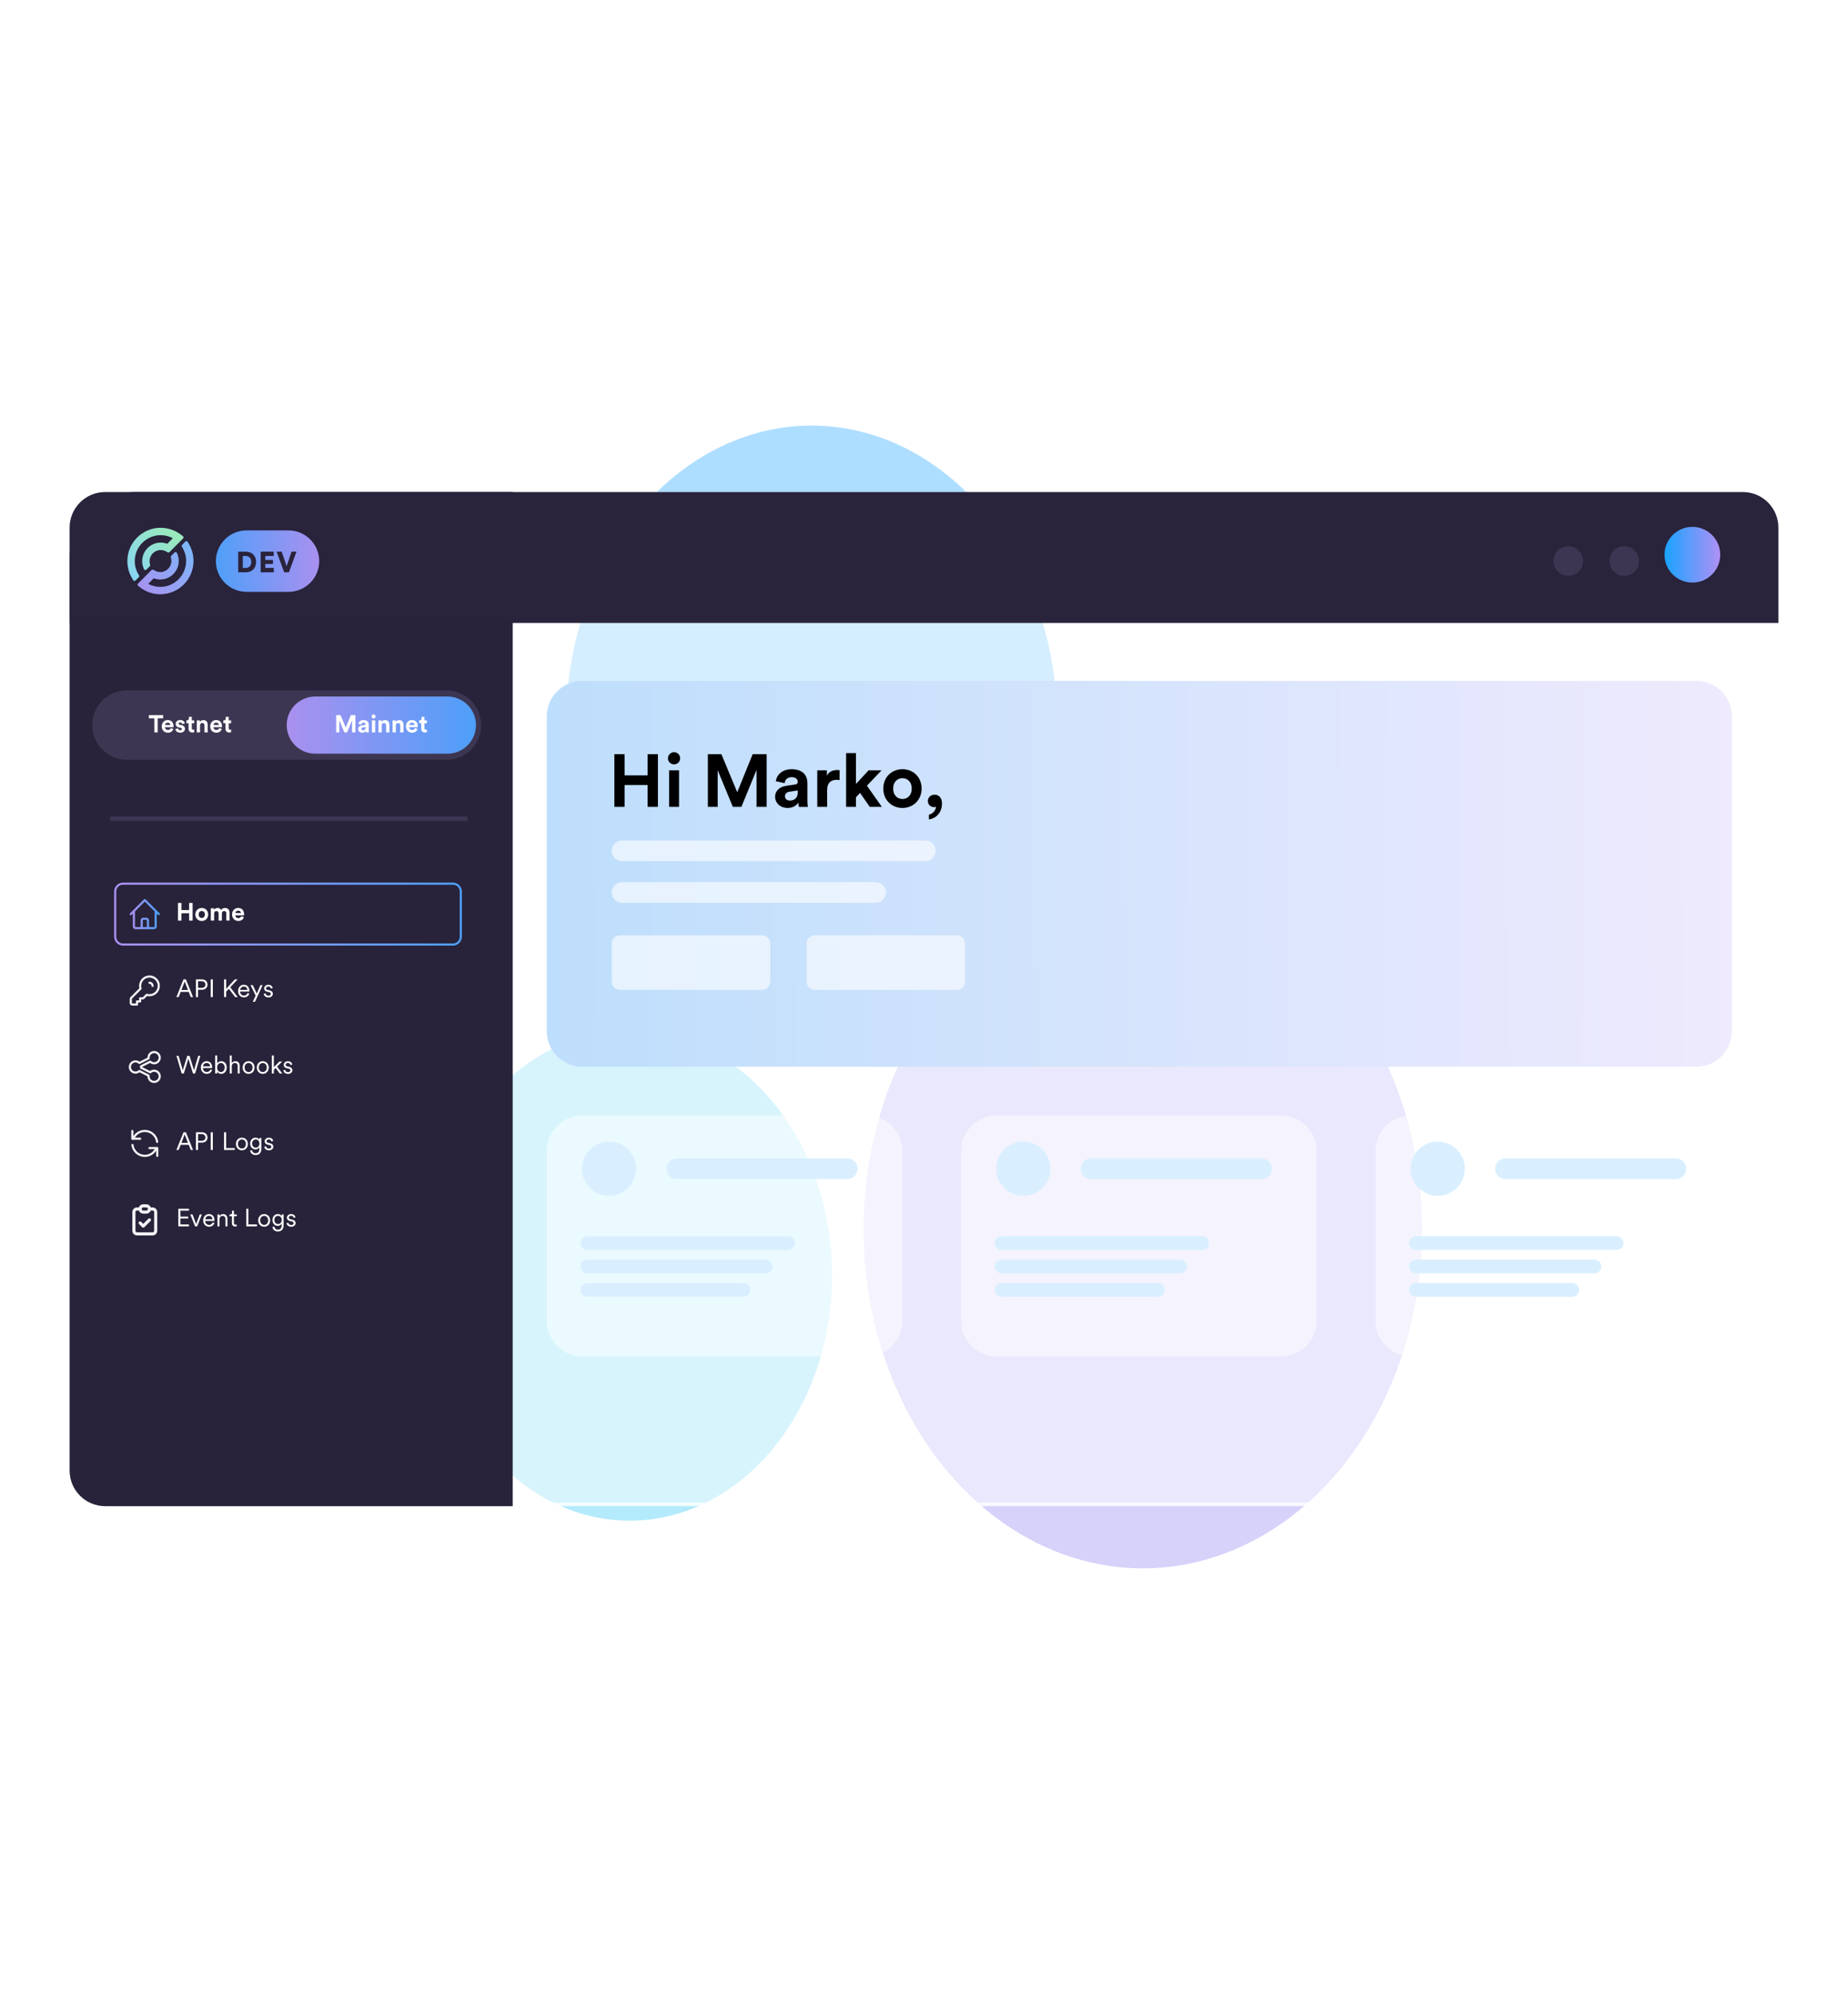 <svg width="584" height="630" viewBox="0 0 584 630" fill="none" xmlns="http://www.w3.org/2000/svg">
<g filter="url(#filter0_f_7743_184815)">
<ellipse cx="77.582" cy="93.937" rx="77.582" ry="93.937" transform="matrix(-1 0 0 1 334.057 134.462)" fill="#5FBFFF" fill-opacity="0.5"/>
</g>
<g filter="url(#filter1_f_7743_184815)">
<ellipse cx="63.985" cy="77.474" rx="63.985" ry="77.474" transform="matrix(-1 0 0 1 262.971 325.515)" fill="#68D7FA" fill-opacity="0.5"/>
</g>
<g filter="url(#filter2_f_7743_184815)">
<ellipse cx="88.246" cy="107.172" rx="88.246" ry="107.172" transform="matrix(-1 0 0 1 449.408 281.194)" fill="#AEA6F7" fill-opacity="0.5"/>
</g>
<g filter="url(#filter3_d_7743_184815)">
<path opacity="0.8" d="M33.231 156.012H550.769C556.668 156.012 561.45 160.794 561.45 166.693V464.651C561.45 470.55 556.668 475.332 550.769 475.332H33.231C27.332 475.332 22.55 470.55 22.55 464.651V166.693C22.55 160.794 27.332 156.012 33.231 156.012Z" fill="white" fill-opacity="0.6" stroke="white" stroke-width="1.1"/>
<path d="M536.077 215.141H184.028C177.825 215.141 172.797 220.169 172.797 226.372V325.815C172.797 332.018 177.825 337.046 184.028 337.046H536.077C542.28 337.046 547.308 332.018 547.308 325.815V226.372C547.308 220.169 542.28 215.141 536.077 215.141Z" fill="url(#paint0_linear_7743_184815)"/>
<path d="M162.022 155.462H42.911C31.364 155.462 22 164.826 22 176.373V464.651C22 470.856 27.026 475.882 33.231 475.882H162.022V155.462Z" fill="#28233A"/>
<g opacity="0.6">
<path d="M240.836 295.527H195.877C194.462 295.527 193.314 296.674 193.314 298.089V310.19C193.314 311.605 194.462 312.752 195.877 312.752H240.836C242.251 312.752 243.398 311.605 243.398 310.19V298.089C243.398 296.674 242.251 295.527 240.836 295.527Z" fill="white"/>
<path d="M302.404 295.527H257.445C256.03 295.527 254.883 296.674 254.883 298.089V310.19C254.883 311.605 256.03 312.752 257.445 312.752H302.404C303.819 312.752 304.966 311.605 304.966 310.19V298.089C304.966 296.674 303.819 295.527 302.404 295.527Z" fill="white"/>
</g>
<path d="M550.769 155.462H33.231C27.026 155.462 22 160.488 22 166.693V196.827H562V166.693C562 160.488 556.974 155.462 550.769 155.462Z" fill="#29233B"/>
<path fill-rule="evenodd" clip-rule="evenodd" d="M58.579 171.122L57.54 172.168C57.385 172.323 57.357 172.575 57.484 172.758C57.863 173.34 58.164 173.972 58.389 174.625C58.67 175.46 58.817 176.345 58.817 177.243C58.817 181.764 55.153 185.435 50.654 185.435C49.299 185.435 48.001 185.105 46.828 184.48L48.59 182.711C49.25 182.964 49.945 183.09 50.654 183.09C53.869 183.09 56.487 180.465 56.487 177.236C56.487 177.033 56.473 176.829 56.452 176.632C56.382 175.952 56.192 175.299 55.904 174.688C55.764 174.4 55.378 174.33 55.153 174.562L54.1 175.622C53.988 175.734 53.939 175.902 53.974 176.057L54.065 176.436C54.128 176.703 54.156 176.969 54.156 177.236C54.156 179.173 52.584 180.746 50.661 180.746C50.05 180.746 49.453 180.584 48.927 180.282L48.464 180.016C48.281 179.91 48.05 179.939 47.902 180.093L43.599 184.41C43.403 184.613 43.424 184.943 43.648 185.112L44.28 185.596C46.126 187.014 48.33 187.765 50.661 187.765C56.452 187.765 61.155 183.041 61.155 177.229C61.155 175.397 60.677 173.586 59.772 172.007L59.316 171.206C59.224 171.052 59.07 170.968 58.909 170.968C58.789 170.968 58.67 171.01 58.579 171.108V171.122Z" fill="url(#paint1_linear_7743_184815)"/>
<path fill-rule="evenodd" clip-rule="evenodd" d="M50.787 166.749C44.975 166.749 40.244 171.473 40.244 177.285C40.244 179.117 40.721 180.928 41.627 182.508L42.083 183.308C42.238 183.575 42.603 183.624 42.82 183.406L43.866 182.36C44.021 182.206 44.049 181.953 43.922 181.771C43.543 181.188 43.234 180.556 43.017 179.903C42.736 179.068 42.589 178.184 42.589 177.285C42.589 172.765 46.267 169.094 50.787 169.094C52.149 169.094 53.455 169.424 54.627 170.048L52.858 171.817C52.198 171.564 51.496 171.438 50.787 171.438C47.558 171.438 44.933 174.063 44.933 177.292C44.933 177.391 44.933 177.489 44.94 177.587C44.94 177.622 44.94 177.65 44.94 177.685C44.94 177.763 44.954 177.84 44.961 177.917C45.031 178.591 45.221 179.244 45.516 179.847C45.656 180.135 46.042 180.205 46.267 179.974L47.327 178.914C47.439 178.801 47.488 178.633 47.453 178.479L47.362 178.099C47.299 177.833 47.27 177.566 47.27 177.299C47.27 175.362 48.85 173.79 50.787 173.79C51.398 173.79 52.002 173.951 52.528 174.253L52.991 174.52C53.174 174.625 53.406 174.597 53.553 174.442L57.87 170.125C58.073 169.922 58.045 169.592 57.821 169.424L57.182 168.939C55.329 167.521 53.111 166.77 50.773 166.77L50.787 166.749Z" fill="url(#paint2_linear_7743_184815)"/>
<path fill-rule="evenodd" clip-rule="evenodd" d="M77.928 167.584C72.566 167.584 68.221 171.929 68.221 177.292C68.221 182.655 72.566 187 77.928 187H91.167C96.53 187 100.875 182.655 100.875 177.292C100.875 171.929 96.53 167.584 91.167 167.584H77.928ZM76.735 179.454H77.585C78.588 179.454 79.403 178.872 79.403 177.566C79.403 176.26 78.581 175.671 77.585 175.671H76.735V179.454ZM77.634 180.823H75.282V174.302H77.648C79.606 174.302 80.926 175.551 80.926 177.566C80.926 179.581 79.613 180.823 77.641 180.823H77.634ZM86.52 180.823H82.379V174.302H86.506V175.671H83.832V176.913H86.26V178.191H83.832V179.44H86.52V180.823ZM92.136 174.302L90.584 178.893L89.012 174.302H87.412L89.805 180.823H91.307L93.687 174.302H92.143H92.136Z" fill="url(#paint3_linear_7743_184815)"/>
<path d="M40.122 218.475H141.081C146.945 218.475 151.702 223.232 151.702 229.095C151.702 234.959 146.945 239.716 141.081 239.716H40.122C34.258 239.716 29.501 234.959 29.501 229.095C29.501 223.232 34.258 218.475 40.122 218.475Z" fill="#3D3652" stroke="#3D3652" stroke-width="0.702"/>
<path d="M51.557 226.954H49.837V231.398H48.77V226.954H47.051V225.951H51.557V226.954ZM52.14 229.074H53.831C53.818 228.695 53.572 228.33 52.989 228.33C52.456 228.33 52.168 228.73 52.147 229.074H52.14ZM53.93 230.057L54.779 230.31C54.59 230.963 53.986 231.51 53.059 231.51C52.02 231.51 51.108 230.766 51.108 229.488C51.108 228.281 51.999 227.502 52.968 227.502C54.133 227.502 54.835 228.246 54.835 229.46C54.835 229.608 54.821 229.762 54.821 229.776H52.119C52.14 230.275 52.561 230.64 53.073 230.64C53.551 230.64 53.81 230.401 53.937 230.064L53.93 230.057ZM55.411 230.338L56.288 230.148C56.309 230.45 56.534 230.724 56.976 230.724C57.313 230.724 57.474 230.548 57.474 230.345C57.474 230.176 57.362 230.036 57.067 229.973L56.569 229.86C55.839 229.699 55.509 229.264 55.509 228.73C55.509 228.056 56.106 227.495 56.92 227.495C57.994 227.495 58.359 228.176 58.401 228.583L57.552 228.772C57.524 228.548 57.362 228.267 56.927 228.267C56.66 228.267 56.443 228.429 56.443 228.646C56.443 228.829 56.583 228.948 56.787 228.983L57.327 229.095C58.071 229.25 58.45 229.699 58.45 230.254C58.45 230.871 57.973 231.496 56.983 231.496C55.846 231.496 55.453 230.759 55.411 230.331V230.338ZM60.612 226.484V227.614H61.37V228.52H60.612V230.099C60.612 230.429 60.767 230.534 61.054 230.534C61.181 230.534 61.314 230.52 61.37 230.506V231.349C61.279 231.384 61.096 231.44 60.795 231.44C60.058 231.44 59.594 231.005 59.594 230.275V228.513H58.913V227.607H59.103C59.503 227.607 59.686 227.348 59.686 227.011V226.477H60.605L60.612 226.484ZM63.216 229.222V231.398H62.192V227.621H63.181V228.092C63.413 227.699 63.862 227.523 64.269 227.523C65.21 227.523 65.638 228.19 65.638 229.018V231.398H64.613V229.194C64.613 228.772 64.403 228.443 63.911 228.443C63.469 228.443 63.202 228.787 63.202 229.229L63.216 229.222ZM67.456 229.074H69.148C69.134 228.695 68.888 228.33 68.305 228.33C67.772 228.33 67.484 228.73 67.463 229.074H67.456ZM69.246 230.057L70.095 230.31C69.906 230.963 69.302 231.51 68.376 231.51C67.337 231.51 66.424 230.766 66.424 229.488C66.424 228.281 67.316 227.502 68.284 227.502C69.45 227.502 70.151 228.246 70.151 229.46C70.151 229.608 70.138 229.762 70.138 229.776H67.435C67.456 230.275 67.877 230.64 68.39 230.64C68.867 230.64 69.127 230.401 69.253 230.064L69.246 230.057ZM72.271 226.484V227.614H73.029V228.52H72.271V230.099C72.271 230.429 72.426 230.534 72.714 230.534C72.84 230.534 72.973 230.52 73.029 230.506V231.349C72.938 231.384 72.756 231.44 72.454 231.44C71.717 231.44 71.254 231.005 71.254 230.275V228.513H70.573V227.607H70.762C71.162 227.607 71.345 227.348 71.345 227.011V226.477H72.264L72.271 226.484Z" fill="white"/>
<path d="M99.633 220.068H141.378C146.368 220.068 150.412 224.112 150.412 229.102C150.412 234.093 146.368 238.136 141.378 238.136H99.633C94.643 238.136 90.6 234.093 90.6 229.102C90.6 224.112 94.643 220.068 99.633 220.068Z" fill="url(#paint4_linear_7743_184815)"/>
<path d="M112.302 231.398H111.256V227.579L109.691 231.398H108.807L107.241 227.607V231.398H106.23V225.951H107.627L109.263 229.882L110.863 225.951H112.309V231.398H112.302ZM113.18 230.366C113.18 229.692 113.678 229.313 114.31 229.222L115.236 229.081C115.454 229.053 115.524 228.941 115.524 228.815C115.524 228.548 115.314 228.323 114.885 228.323C114.457 228.323 114.197 228.604 114.162 228.941L113.257 228.751C113.32 228.162 113.861 227.509 114.878 227.509C116.079 227.509 116.521 228.183 116.521 228.948V230.808C116.521 231.005 116.542 231.278 116.57 231.405H115.629C115.608 231.306 115.594 231.096 115.594 230.948C115.405 231.25 115.04 231.51 114.478 231.51C113.671 231.51 113.18 230.963 113.18 230.373V230.366ZM114.696 230.745C115.124 230.745 115.524 230.534 115.524 229.867V229.699L114.675 229.832C114.415 229.867 114.204 230.015 114.204 230.31C114.204 230.534 114.366 230.745 114.696 230.745ZM118.564 231.398H117.539V227.621H118.564V231.398ZM117.419 226.379C117.419 226.028 117.707 225.74 118.051 225.74C118.395 225.74 118.683 226.021 118.683 226.379C118.683 226.737 118.409 227.004 118.051 227.004C117.693 227.004 117.419 226.723 117.419 226.379ZM120.627 229.222V231.398H119.602V227.621H120.592V228.092C120.824 227.699 121.273 227.523 121.68 227.523C122.621 227.523 123.049 228.19 123.049 229.018V231.398H122.024V229.194C122.024 228.772 121.813 228.443 121.322 228.443C120.88 228.443 120.613 228.787 120.613 229.229L120.627 229.222ZM125.084 229.222V231.398H124.06V227.621H125.049V228.092C125.281 227.699 125.73 227.523 126.137 227.523C127.078 227.523 127.506 228.19 127.506 229.018V231.398H126.481V229.194C126.481 228.772 126.271 228.443 125.779 228.443C125.337 228.443 125.07 228.787 125.07 229.229L125.084 229.222ZM129.324 229.074H131.016C131.002 228.695 130.756 228.33 130.174 228.33C129.64 228.33 129.352 228.73 129.331 229.074H129.324ZM131.114 230.057L131.963 230.31C131.774 230.963 131.17 231.51 130.244 231.51C129.205 231.51 128.292 230.766 128.292 229.488C128.292 228.281 129.184 227.502 130.152 227.502C131.318 227.502 132.02 228.246 132.02 229.46C132.02 229.608 132.006 229.762 132.006 229.776H129.303C129.324 230.275 129.745 230.64 130.258 230.64C130.735 230.64 130.995 230.401 131.121 230.064L131.114 230.057ZM134.139 226.484V227.614H134.898V228.52H134.139V230.099C134.139 230.429 134.294 230.534 134.582 230.534C134.708 230.534 134.841 230.52 134.898 230.506V231.349C134.806 231.384 134.624 231.44 134.322 231.44C133.585 231.44 133.122 231.005 133.122 230.275V228.513H132.441V227.607H132.63C133.03 227.607 133.213 227.348 133.213 227.011V226.477H134.132L134.139 226.484Z" fill="white"/>
<path d="M34.781 258.668H147.751" stroke="#3D3652" stroke-width="1.404" stroke-miterlimit="10"/>
<path d="M41.328 288.816L42.311 287.833L45.757 284.387L49.204 287.833M49.204 287.833L50.187 288.816M49.204 287.833V292.754C49.204 293.028 48.986 293.245 48.712 293.245H47.238M42.318 287.833V292.754C42.318 293.028 42.535 293.245 42.809 293.245H44.283M47.238 293.245C46.965 293.245 46.747 293.028 46.747 292.754V290.789C46.747 290.515 46.529 290.297 46.256 290.297H45.273C44.999 290.297 44.782 290.515 44.782 290.789V292.754C44.782 293.028 44.564 293.245 44.29 293.245H47.238Z" stroke="url(#paint5_linear_7743_184815)" stroke-width="0.674" stroke-linecap="round" stroke-linejoin="round"/>
<path d="M60.856 290.873H59.761V288.556H57.332V290.873H56.244V285.292H57.332V287.539H59.761V285.292H60.856V290.873ZM63.762 290.038C64.274 290.038 64.745 289.666 64.745 288.936C64.745 288.206 64.274 287.833 63.762 287.833C63.249 287.833 62.779 288.206 62.779 288.936C62.779 289.666 63.249 290.038 63.762 290.038ZM63.762 286.879C64.92 286.879 65.79 287.735 65.79 288.936C65.79 290.136 64.92 290.992 63.762 290.992C62.604 290.992 61.733 290.129 61.733 288.936C61.733 287.742 62.604 286.879 63.762 286.879ZM67.672 290.866H66.626V286.991H67.623V287.461C67.833 287.082 68.332 286.879 68.753 286.879C69.279 286.879 69.707 287.11 69.904 287.525C70.213 287.054 70.62 286.879 71.132 286.879C71.848 286.879 72.536 287.314 72.536 288.353V290.866H71.518V288.571C71.518 288.156 71.315 287.841 70.83 287.841C70.381 287.841 70.114 288.184 70.114 288.606V290.873H69.076V288.578C69.076 288.163 68.865 287.848 68.388 287.848C67.91 287.848 67.665 288.184 67.665 288.613V290.88L67.672 290.866ZM74.389 288.486H76.123C76.109 288.1 75.856 287.721 75.26 287.721C74.719 287.721 74.417 288.128 74.396 288.486H74.389ZM76.221 289.497L77.092 289.757C76.895 290.424 76.284 290.985 75.33 290.985C74.27 290.985 73.329 290.22 73.329 288.914C73.329 287.679 74.242 286.879 75.231 286.879C76.425 286.879 77.141 287.644 77.141 288.886C77.141 289.034 77.127 289.195 77.127 289.209H74.354C74.375 289.722 74.81 290.094 75.33 290.094C75.821 290.094 76.088 289.848 76.214 289.504L76.221 289.497Z" fill="white"/>
<path d="M143.159 279.2H38.865C37.508 279.2 36.408 280.3 36.408 281.656V295.976C36.408 297.333 37.508 298.433 38.865 298.433H143.159C144.516 298.433 145.616 297.333 145.616 295.976V281.656C145.616 280.3 144.516 279.2 143.159 279.2Z" stroke="url(#paint6_linear_7743_184815)" stroke-width="0.674"/>
<path d="M47.232 310.513C47.773 310.513 48.215 310.955 48.215 311.496M50.18 311.496C50.18 313.124 48.861 314.444 47.232 314.444C46.937 314.444 46.65 314.402 46.376 314.318L45.267 315.427H44.284V316.409H43.301V317.392H41.827C41.553 317.392 41.336 317.174 41.336 316.901V315.63C41.336 315.497 41.385 315.378 41.483 315.279L44.417 312.345C44.333 312.071 44.291 311.784 44.291 311.489C44.291 309.86 45.611 308.541 47.239 308.541C48.868 308.541 50.187 309.86 50.187 311.489L50.18 311.496Z" stroke="#F4F4F7" stroke-width="0.674" stroke-linecap="round" stroke-linejoin="round"/>
<path d="M60.283 315.026L59.644 313.398H57.089L56.464 315.026H55.748L57.98 309.446H58.752L60.998 315.026H60.283ZM58.359 310.12L57.32 312.787H59.405L58.359 310.12ZM62.578 312.12H63.757C64.473 312.12 64.915 311.706 64.915 311.089C64.915 310.471 64.473 310.036 63.757 310.036H62.578V312.12ZM63.862 312.71H62.578V315.026H61.918V309.446H63.862C64.894 309.446 65.575 310.155 65.575 311.082C65.575 312.008 64.887 312.71 63.862 312.71ZM67.253 315.026H66.593V309.446H67.253V315.026ZM74.293 315.026L72.335 312.408L71.471 313.328V315.026H70.812V309.446H71.471V312.45L74.216 309.446H75.086L72.763 311.924L75.115 315.026H74.286H74.293ZM75.901 312.773H78.154C78.14 312.177 77.754 311.706 77.038 311.706C76.385 311.706 75.943 312.219 75.908 312.773H75.901ZM78.238 313.756L78.779 313.952C78.568 314.605 77.978 315.132 77.101 315.132C76.09 315.132 75.234 314.395 75.234 313.124C75.234 311.938 76.069 311.138 77.024 311.138C78.168 311.138 78.8 311.931 78.8 313.082C78.8 313.159 78.793 313.251 78.786 313.3H75.88V313.328C75.88 314.044 76.42 314.556 77.101 314.556C77.74 314.556 78.084 314.191 78.231 313.749L78.238 313.756ZM80.583 316.522H79.881L80.793 314.577L79.172 311.257H79.895L81.137 313.924L82.309 311.257H82.997L80.583 316.522ZM83.341 314.037L83.91 313.84C83.966 314.275 84.289 314.605 84.857 314.605C85.307 314.605 85.587 314.353 85.587 314.03C85.587 313.749 85.356 313.559 85.012 313.482L84.401 313.342C83.826 313.208 83.468 312.836 83.468 312.296C83.468 311.664 84.064 311.152 84.78 311.152C85.756 311.152 86.093 311.776 86.184 312.163L85.623 312.366C85.573 312.106 85.377 311.692 84.78 311.692C84.387 311.692 84.078 311.945 84.078 312.261C84.078 312.528 84.247 312.696 84.577 312.773L85.187 312.914C85.847 313.061 86.212 313.447 86.212 314.009C86.212 314.57 85.749 315.153 84.85 315.153C83.861 315.153 83.411 314.521 83.348 314.051L83.341 314.037Z" fill="white"/>
<path d="M48.706 335.944C49.682 335.944 50.475 335.151 50.475 334.175C50.475 333.2 49.682 332.406 48.706 332.406C47.73 332.406 46.937 333.2 46.937 334.175C46.937 334.252 46.937 334.323 46.951 334.393L44.038 335.853C43.722 335.544 43.287 335.355 42.81 335.355C41.834 335.355 41.041 336.148 41.041 337.123C41.041 338.099 41.834 338.892 42.81 338.892C43.287 338.892 43.722 338.703 44.038 338.394L46.951 339.854C46.944 339.924 46.937 340.001 46.937 340.072C46.937 341.047 47.73 341.84 48.706 341.84C49.682 341.84 50.475 341.047 50.475 340.072C50.475 339.096 49.682 338.303 48.706 338.303C48.229 338.303 47.794 338.492 47.478 338.801L44.565 337.341C44.572 337.271 44.579 337.194 44.579 337.123C44.579 337.053 44.579 336.976 44.565 336.906L47.478 335.446C47.794 335.755 48.229 335.944 48.706 335.944Z" stroke="#F4F4F7" stroke-width="0.674" stroke-linecap="round" stroke-linejoin="round"/>
<path d="M59.895 333.6L61.306 338.162L62.633 333.6H63.306L61.657 339.18H60.99L59.537 334.498L58.084 339.18H57.417L55.768 333.6H56.441L57.768 338.162L59.179 333.6H59.902H59.895ZM64.142 336.927H66.395C66.381 336.33 65.995 335.86 65.279 335.86C64.626 335.86 64.184 336.372 64.149 336.927H64.142ZM66.479 337.91L67.02 338.106C66.809 338.759 66.219 339.285 65.342 339.285C64.331 339.285 63.475 338.548 63.475 337.278C63.475 336.092 64.31 335.291 65.265 335.291C66.409 335.291 67.041 336.085 67.041 337.236C67.041 337.313 67.034 337.404 67.027 337.453H64.121V337.481C64.121 338.197 64.661 338.71 65.342 338.71C65.981 338.71 66.325 338.345 66.472 337.903L66.479 337.91ZM68.613 339.18H68.002V333.487H68.634V336.021C68.81 335.67 69.245 335.298 69.926 335.298C71.042 335.298 71.638 336.19 71.638 337.292C71.638 338.394 71 339.292 69.905 339.292C69.273 339.292 68.838 338.97 68.613 338.562V339.187V339.18ZM69.806 338.724C70.529 338.724 71 338.127 71 337.292C71 336.457 70.536 335.867 69.806 335.867C69.076 335.867 68.613 336.457 68.613 337.292C68.613 338.127 69.083 338.724 69.806 338.724ZM73.239 336.927V339.18H72.607V333.487H73.239V335.909C73.484 335.516 73.913 335.298 74.404 335.298C75.309 335.298 75.752 335.944 75.752 336.765V339.18H75.12V336.857C75.12 336.309 74.867 335.867 74.186 335.867C73.59 335.867 73.239 336.344 73.239 336.927ZM78.559 335.298C79.647 335.298 80.448 336.134 80.448 337.292C80.448 338.45 79.647 339.292 78.559 339.292C77.472 339.292 76.671 338.457 76.671 337.292C76.671 336.127 77.472 335.298 78.559 335.298ZM78.559 335.867C77.886 335.867 77.303 336.379 77.303 337.292C77.303 338.204 77.886 338.724 78.559 338.724C79.233 338.724 79.816 338.211 79.816 337.292C79.816 336.372 79.233 335.867 78.559 335.867ZM83.045 335.298C84.133 335.298 84.933 336.134 84.933 337.292C84.933 338.45 84.133 339.292 83.045 339.292C81.957 339.292 81.157 338.457 81.157 337.292C81.157 336.127 81.957 335.298 83.045 335.298ZM83.045 335.867C82.371 335.867 81.788 336.379 81.788 337.292C81.788 338.204 82.371 338.724 83.045 338.724C83.719 338.724 84.301 338.211 84.301 337.292C84.301 336.372 83.719 335.867 83.045 335.867ZM89.166 335.411L87.558 337.011L89.201 339.18H88.408L87.116 337.439L86.534 338.036V339.18H85.902V333.487H86.534V337.201L88.295 335.404H89.159L89.166 335.411ZM89.524 338.19L90.092 337.994C90.148 338.429 90.471 338.759 91.04 338.759C91.489 338.759 91.77 338.506 91.77 338.183C91.77 337.903 91.538 337.713 91.194 337.636L90.584 337.495C90.008 337.362 89.65 336.99 89.65 336.45C89.65 335.818 90.247 335.305 90.963 335.305C91.938 335.305 92.275 335.93 92.367 336.316L91.805 336.52C91.756 336.26 91.559 335.846 90.963 335.846C90.57 335.846 90.261 336.099 90.261 336.415C90.261 336.681 90.429 336.85 90.759 336.927L91.37 337.067C92.03 337.215 92.395 337.601 92.395 338.162C92.395 338.724 91.931 339.306 91.033 339.306C90.043 339.306 89.594 338.675 89.531 338.204L89.524 338.19Z" fill="white"/>
<path d="M41.82 357.339V359.796H42.108M49.661 360.779C49.422 358.834 47.766 357.332 45.758 357.332C44.109 357.332 42.691 358.35 42.108 359.789H44.284M49.696 365.201V362.744H49.408C48.826 364.183 47.408 365.201 45.758 365.201C43.751 365.201 42.094 363.699 41.855 361.754M49.408 362.737H47.232" stroke="#F4F4F7" stroke-width="0.674" stroke-linecap="round" stroke-linejoin="round"/>
<path d="M60.283 363.334L59.644 361.705H57.089L56.464 363.334H55.748L57.98 357.753H58.752L60.998 363.334H60.283ZM58.359 358.427L57.32 361.095H59.405L58.359 358.427ZM62.578 360.428H63.757C64.473 360.428 64.915 360.014 64.915 359.396C64.915 358.778 64.473 358.343 63.757 358.343H62.578V360.428ZM63.862 361.017H62.578V363.334H61.918V357.753H63.862C64.894 357.753 65.575 358.462 65.575 359.389C65.575 360.315 64.887 361.017 63.862 361.017ZM67.253 363.334H66.593V357.753H67.253V363.334ZM74.174 363.334H70.805V357.753H71.464V362.73H74.174V363.334ZM76.448 359.452C77.536 359.452 78.336 360.287 78.336 361.445C78.336 362.604 77.536 363.446 76.448 363.446C75.36 363.446 74.56 362.611 74.56 361.445C74.56 360.28 75.36 359.452 76.448 359.452ZM76.448 360.021C75.774 360.021 75.192 360.533 75.192 361.445C75.192 362.358 75.774 362.877 76.448 362.877C77.122 362.877 77.705 362.365 77.705 361.445C77.705 360.526 77.122 360.021 76.448 360.021ZM79.045 363.544L79.649 363.397C79.712 363.944 80.126 364.373 80.744 364.373C81.629 364.373 81.951 363.853 81.951 363.074V362.47C81.776 362.835 81.369 363.172 80.758 363.172C79.761 363.172 79.059 362.379 79.059 361.319C79.059 360.259 79.754 359.452 80.772 359.452C81.362 359.452 81.769 359.726 81.958 360.098V359.564H82.583V363.053C82.583 363.979 82.155 364.941 80.751 364.941C79.825 364.941 79.144 364.344 79.052 363.551L79.045 363.544ZM81.979 361.312C81.979 360.533 81.516 360.021 80.828 360.021C80.14 360.021 79.677 360.533 79.677 361.312C79.677 362.091 80.14 362.604 80.828 362.604C81.516 362.604 81.979 362.091 81.979 361.312ZM83.503 362.344L84.071 362.147C84.127 362.583 84.45 362.913 85.019 362.913C85.468 362.913 85.749 362.66 85.749 362.337C85.749 362.056 85.517 361.867 85.173 361.789L84.563 361.649C83.987 361.516 83.629 361.144 83.629 360.603C83.629 359.971 84.226 359.459 84.942 359.459C85.917 359.459 86.254 360.084 86.346 360.47L85.784 360.673C85.735 360.414 85.538 360 84.942 360C84.549 360 84.24 360.252 84.24 360.568C84.24 360.835 84.408 361.003 84.738 361.08L85.349 361.221C86.008 361.368 86.374 361.754 86.374 362.316C86.374 362.877 85.91 363.46 85.012 363.46C84.022 363.46 83.573 362.828 83.51 362.358L83.503 362.344Z" fill="white"/>
<path d="M44.627 386.062C44.437 385.873 44.121 385.873 43.932 386.062C43.742 386.252 43.742 386.568 43.932 386.757L44.627 386.062ZM45.266 387.396L44.915 387.747C45.104 387.937 45.42 387.937 45.61 387.747L45.259 387.396H45.266ZM47.582 385.775C47.772 385.585 47.772 385.269 47.582 385.08C47.392 384.89 47.077 384.89 46.887 385.08L47.582 385.775ZM48.712 382.967V388.87H49.695V382.967H48.712ZM48.221 389.362H43.3V390.344H48.221V389.362ZM42.809 388.87V382.967H41.826V388.87H42.809ZM43.3 382.476H44.283V381.493H43.3V382.476ZM47.238 382.476H48.221V381.493H47.238V382.476ZM43.3 389.362C43.026 389.362 42.809 389.144 42.809 388.87H41.826C41.826 389.684 42.486 390.344 43.3 390.344V389.362ZM48.712 388.87C48.712 389.144 48.495 389.362 48.221 389.362V390.344C49.035 390.344 49.695 389.684 49.695 388.87H48.712ZM49.695 382.967C49.695 382.153 49.035 381.493 48.221 381.493V382.476C48.495 382.476 48.712 382.693 48.712 382.967H49.695ZM42.809 382.967C42.809 382.693 43.026 382.476 43.3 382.476V381.493C42.486 381.493 41.826 382.153 41.826 382.967H42.809ZM43.939 386.757L44.922 387.74L45.617 387.045L44.634 386.062L43.939 386.757ZM45.617 387.74L47.582 385.775L46.887 385.08L44.922 387.045L45.617 387.74ZM45.266 381.493H46.248V380.51H45.266V381.493ZM46.248 382.476H45.266V383.458H46.248V382.476ZM45.266 382.476C44.992 382.476 44.774 382.258 44.774 381.984H43.792C43.792 382.798 44.451 383.458 45.266 383.458V382.476ZM46.74 381.984C46.74 382.258 46.522 382.476 46.248 382.476V383.458C47.063 383.458 47.722 382.798 47.722 381.984H46.74ZM46.248 381.493C46.522 381.493 46.74 381.71 46.74 381.984H47.722C47.722 381.17 47.063 380.51 46.248 380.51V381.493ZM45.266 380.51C44.451 380.51 43.792 381.17 43.792 381.984H44.774C44.774 381.71 44.992 381.493 45.266 381.493V380.51Z" fill="#F4F4F7"/>
<path d="M59.704 387.488H56.355V381.907H59.704V382.511H57.022V384.392H59.465V384.996H57.022V386.877H59.704V387.481V387.488ZM63.796 383.718L62.294 387.488H61.655L60.139 383.718H60.848L61.978 386.758L63.122 383.718H63.796ZM64.877 385.234H67.13C67.116 384.638 66.73 384.167 66.014 384.167C65.361 384.167 64.919 384.68 64.884 385.234H64.877ZM67.214 386.217L67.755 386.414C67.544 387.066 66.955 387.593 66.077 387.593C65.067 387.593 64.21 386.856 64.21 385.585C64.21 384.399 65.045 383.599 66 383.599C67.144 383.599 67.776 384.392 67.776 385.543C67.776 385.62 67.769 385.712 67.762 385.768H64.856V385.796C64.856 386.512 65.396 387.024 66.077 387.024C66.716 387.024 67.06 386.666 67.207 386.217H67.214ZM69.362 385.262V387.481H68.731V383.711H69.341V384.28C69.587 383.838 70.029 383.606 70.521 383.606C71.426 383.606 71.868 384.252 71.868 385.073V387.488H71.237V385.164C71.237 384.61 70.984 384.174 70.303 384.174C69.699 384.174 69.355 384.68 69.355 385.269L69.362 385.262ZM73.925 382.518V383.711H74.816V384.28H73.925V386.364C73.925 386.758 74.1 386.954 74.501 386.954C74.613 386.954 74.753 386.933 74.816 386.912V387.445C74.746 387.467 74.564 387.516 74.318 387.516C73.693 387.516 73.293 387.13 73.293 386.449V384.28H72.535V383.711H72.781C73.167 383.711 73.328 383.494 73.328 383.136V382.511H73.918L73.925 382.518ZM81.211 387.481H77.842V381.9H78.502V386.877H81.211V387.481ZM83.485 383.599C84.573 383.599 85.374 384.434 85.374 385.592C85.374 386.751 84.573 387.593 83.485 387.593C82.397 387.593 81.597 386.758 81.597 385.592C81.597 384.427 82.397 383.599 83.485 383.599ZM83.485 384.167C82.811 384.167 82.229 384.68 82.229 385.592C82.229 386.505 82.811 387.024 83.485 387.024C84.159 387.024 84.742 386.512 84.742 385.592C84.742 384.673 84.159 384.167 83.485 384.167ZM86.082 387.691L86.686 387.544C86.749 388.098 87.163 388.519 87.781 388.519C88.666 388.519 88.989 388 88.989 387.221V386.617C88.813 386.982 88.406 387.319 87.795 387.319C86.799 387.319 86.097 386.526 86.097 385.466C86.097 384.406 86.791 383.599 87.809 383.599C88.399 383.599 88.806 383.873 88.996 384.245V383.711H89.62V387.2C89.62 388.126 89.192 389.088 87.788 389.088C86.862 389.088 86.181 388.491 86.09 387.698L86.082 387.691ZM89.017 385.452C89.017 384.673 88.553 384.16 87.865 384.16C87.177 384.16 86.714 384.673 86.714 385.452C86.714 386.231 87.177 386.744 87.865 386.744C88.553 386.744 89.017 386.231 89.017 385.452ZM90.54 386.484L91.108 386.287C91.165 386.722 91.487 387.052 92.056 387.052C92.505 387.052 92.786 386.8 92.786 386.477C92.786 386.196 92.554 386.006 92.21 385.922L91.6 385.782C91.024 385.648 90.666 385.276 90.666 384.736C90.666 384.104 91.263 383.592 91.979 383.592C92.954 383.592 93.291 384.217 93.383 384.603L92.821 384.806C92.772 384.546 92.575 384.132 91.979 384.132C91.586 384.132 91.277 384.385 91.277 384.701C91.277 384.968 91.445 385.136 91.775 385.213L92.386 385.354C93.046 385.501 93.411 385.887 93.411 386.449C93.411 387.01 92.947 387.593 92.049 387.593C91.059 387.593 90.61 386.961 90.547 386.491L90.54 386.484Z" fill="white"/>
<path d="M513.291 181.946C515.877 181.946 517.973 179.85 517.973 177.264C517.973 174.679 515.877 172.582 513.291 172.582C510.706 172.582 508.609 174.679 508.609 177.264C508.609 179.85 510.706 181.946 513.291 181.946Z" fill="#3D3652"/>
<path d="M534.819 184.074C539.682 184.074 543.623 180.133 543.623 175.271C543.623 170.408 539.682 166.467 534.819 166.467C529.957 166.467 526.016 170.408 526.016 175.271C526.016 180.133 529.957 184.074 534.819 184.074Z" fill="url(#paint7_linear_7743_184815)"/>
<path d="M495.582 181.946C498.168 181.946 500.264 179.85 500.264 177.264C500.264 174.679 498.168 172.582 495.582 172.582C492.997 172.582 490.9 174.679 490.9 177.264C490.9 179.85 492.997 181.946 495.582 181.946Z" fill="#3D3652"/>
<path d="M204.651 254.934V248.027H197.393V254.934H194.15V238.284H197.393V244.98H204.651V238.284H207.915V254.934H204.651Z" fill="black"/>
<path d="M213.01 237.652C214.091 237.652 214.934 238.522 214.934 239.603C214.934 240.684 214.091 241.506 213.01 241.506C211.929 241.506 211.08 240.635 211.08 239.603C211.08 238.572 211.95 237.652 213.01 237.652ZM211.459 254.934V243.38H214.583V254.934H211.459Z" fill="black"/>
<path d="M239.082 254.934V243.26L234.295 254.934H231.592L226.798 243.352V254.934H223.695V238.284H227.97L232.975 250.308L237.86 238.284H242.276V254.934H239.082Z" fill="black"/>
<path d="M248.401 248.293L251.244 247.872C251.903 247.781 252.114 247.451 252.114 247.051C252.114 246.23 251.482 245.549 250.163 245.549C248.843 245.549 248.05 246.419 247.952 247.43L245.179 246.84C245.368 245.029 247.032 243.036 250.135 243.036C253.799 243.036 255.16 245.099 255.16 247.43V253.116C255.16 253.726 255.231 254.548 255.301 254.948H252.437C252.367 254.639 252.325 254.007 252.325 253.565C251.735 254.477 250.633 255.278 248.92 255.278C246.456 255.278 244.947 253.607 244.947 251.803C244.947 249.739 246.477 248.588 248.401 248.307V248.293ZM252.107 250.266V249.746L249.503 250.146C248.703 250.266 248.071 250.708 248.071 251.599C248.071 252.28 248.562 252.94 249.573 252.94C250.886 252.94 252.107 252.308 252.107 250.266Z" fill="black"/>
<path d="M265.319 246.482C264.968 246.412 264.659 246.391 264.378 246.391C262.778 246.391 261.395 247.163 261.395 249.655V254.941H258.271V243.387H261.304V245.099C262.006 243.569 263.606 243.288 264.589 243.288C264.849 243.288 265.08 243.31 265.319 243.338V246.482Z" fill="black"/>
<path d="M273.96 248.244L278.684 254.941H274.851L271.798 250.526L270.506 251.887V254.941H267.383V237.94H270.506V247.683L274.5 243.387H278.586L273.96 248.244Z" fill="black"/>
<path d="M291.248 249.157C291.248 252.701 288.637 255.285 285.191 255.285C281.744 255.285 279.133 252.701 279.133 249.157C279.133 245.612 281.744 243.029 285.191 243.029C288.637 243.029 291.248 245.584 291.248 249.157ZM288.125 249.157C288.125 246.974 286.714 245.872 285.191 245.872C283.667 245.872 282.256 246.974 282.256 249.157C282.256 251.34 283.667 252.449 285.191 252.449C286.714 252.449 288.125 251.347 288.125 249.157Z" fill="black"/>
<path d="M295.364 251.087C296.817 251.087 297.687 252.259 297.687 253.789C297.687 257.243 295.293 258.696 293.553 258.914V257.411C294.612 257.173 295.736 256.169 295.785 254.878C295.693 254.948 295.434 255.018 295.174 255.018C294.023 255.018 293.223 254.197 293.223 253.067C293.223 251.936 294.135 251.094 295.357 251.094L295.364 251.087Z" fill="black"/>
<path opacity="0.6" d="M196.58 265.547H292.422C294.226 265.547 295.693 267.007 295.693 268.818C295.693 270.622 294.233 272.089 292.422 272.089H196.58C194.776 272.089 193.309 270.629 193.309 268.818C193.309 267.014 194.769 265.547 196.58 265.547Z" fill="white"/>
<path opacity="0.6" d="M196.58 278.722H276.727C278.531 278.722 279.998 280.182 279.998 281.993C279.998 283.797 278.538 285.264 276.727 285.264H196.58C194.776 285.264 193.309 283.804 193.309 281.993C193.309 280.189 194.769 278.722 196.58 278.722Z" fill="white"/>
<path opacity="0.5" d="M273.958 352.446H184.026C177.823 352.446 172.795 357.474 172.795 363.677V417.347C172.795 423.55 177.823 428.578 184.026 428.578H273.958C280.161 428.578 285.189 423.55 285.189 417.347V363.677C285.189 357.474 280.161 352.446 273.958 352.446Z" fill="white"/>
<path d="M192.464 377.835C197.194 377.835 201.028 374.001 201.028 369.272C201.028 364.542 197.194 360.708 192.464 360.708C187.734 360.708 183.9 364.542 183.9 369.272C183.9 374.001 187.734 377.835 192.464 377.835Z" fill="#D9EFFF"/>
<path fill-rule="evenodd" clip-rule="evenodd" d="M241.759 366H213.871C212.06 366 210.6 367.467 210.6 369.271C210.6 371.082 212.067 372.542 213.871 372.542H239.841C239.848 372.542 239.854 372.542 239.86 372.542H267.748C269.559 372.542 271.019 371.075 271.019 369.271C271.019 367.46 269.552 366 267.748 366H241.778C241.771 366 241.765 366 241.759 366Z" fill="#D9EFFF"/>
<path d="M185.598 390.589H249.018C250.211 390.589 251.179 391.558 251.179 392.751C251.179 393.945 250.211 394.913 249.018 394.913H185.598C184.404 394.913 183.436 393.945 183.436 392.751C183.436 391.558 184.404 390.589 185.598 390.589Z" fill="#D9EFFF"/>
<path d="M185.598 397.995H241.998C243.191 397.995 244.16 398.963 244.16 400.157C244.16 401.35 243.191 402.319 241.998 402.319H185.598C184.404 402.319 183.436 401.35 183.436 400.157C183.436 398.963 184.404 397.995 185.598 397.995Z" fill="#D9EFFF"/>
<path d="M185.598 405.393H234.979C236.172 405.393 237.141 406.362 237.141 407.555C237.141 408.748 236.172 409.717 234.979 409.717H185.598C184.404 409.717 183.436 408.748 183.436 407.555C183.436 406.362 184.404 405.393 185.598 405.393Z" fill="#D9EFFF"/>
<path opacity="0.5" d="M404.882 352.446H314.95C308.747 352.446 303.719 357.474 303.719 363.677V417.347C303.719 423.55 308.747 428.578 314.95 428.578H404.882C411.085 428.578 416.113 423.55 416.113 417.347V363.677C416.113 357.474 411.085 352.446 404.882 352.446Z" fill="white"/>
<path d="M323.388 377.835C328.117 377.835 331.951 374.001 331.951 369.272C331.951 364.542 328.117 360.708 323.388 360.708C318.658 360.708 314.824 364.542 314.824 369.272C314.824 374.001 318.658 377.835 323.388 377.835Z" fill="#D9EFFF"/>
<path fill-rule="evenodd" clip-rule="evenodd" d="M370.784 366H344.794C342.983 366 341.523 367.468 341.523 369.272C341.523 371.083 342.99 372.543 344.794 372.543H370.784H372.682H398.672C400.483 372.543 401.943 371.075 401.943 369.272C401.943 367.461 400.476 366 398.672 366H372.682H370.784Z" fill="#D9EFFF"/>
<path d="M316.521 390.589H379.941C381.135 390.589 382.103 391.558 382.103 392.751C382.103 393.945 381.135 394.913 379.941 394.913H316.521C315.328 394.913 314.359 393.945 314.359 392.751C314.359 391.558 315.328 390.589 316.521 390.589Z" fill="#D9EFFF"/>
<path d="M316.521 397.995H372.922C374.115 397.995 375.084 398.963 375.084 400.157C375.084 401.35 374.115 402.319 372.922 402.319H316.521C315.328 402.319 314.359 401.35 314.359 400.157C314.359 398.963 315.328 397.995 316.521 397.995Z" fill="#D9EFFF"/>
<path d="M316.521 405.393H365.903C367.096 405.393 368.065 406.362 368.065 407.555C368.065 408.748 367.096 409.717 365.903 409.717H316.521C315.328 409.717 314.359 408.748 314.359 407.555C314.359 406.362 315.328 405.393 316.521 405.393Z" fill="#D9EFFF"/>
<path opacity="0.5" d="M535.839 352.446H445.907C439.704 352.446 434.676 357.474 434.676 363.677V417.347C434.676 423.55 439.704 428.578 445.907 428.578H535.839C542.042 428.578 547.07 423.55 547.07 417.347V363.677C547.07 357.474 542.042 352.446 535.839 352.446Z" fill="white"/>
<path d="M454.345 377.835C459.074 377.835 462.909 374.001 462.909 369.272C462.909 364.542 459.074 360.708 454.345 360.708C449.615 360.708 445.781 364.542 445.781 369.272C445.781 374.001 449.615 377.835 454.345 377.835Z" fill="#D9EFFF"/>
<path fill-rule="evenodd" clip-rule="evenodd" d="M501.741 366H475.751C473.941 366 472.48 367.468 472.48 369.272C472.48 371.083 473.948 372.543 475.751 372.543H501.741H503.639H529.629C531.44 372.543 532.9 371.075 532.9 369.272C532.9 367.461 531.433 366 529.629 366H503.639H501.741Z" fill="#D9EFFF"/>
<path d="M447.478 390.589H510.898C512.092 390.589 513.06 391.558 513.06 392.751C513.06 393.945 512.092 394.913 510.898 394.913H447.478C446.285 394.913 445.316 393.945 445.316 392.751C445.316 391.558 446.285 390.589 447.478 390.589Z" fill="#D9EFFF"/>
<path d="M447.478 397.995H503.879C505.072 397.995 506.041 398.963 506.041 400.157C506.041 401.35 505.072 402.319 503.879 402.319H447.478C446.285 402.319 445.316 401.35 445.316 400.157C445.316 398.963 446.285 397.995 447.478 397.995Z" fill="#D9EFFF"/>
<path d="M447.478 405.393H496.86C498.053 405.393 499.022 406.362 499.022 407.555C499.022 408.748 498.053 409.717 496.86 409.717H447.478C446.285 409.717 445.316 408.748 445.316 407.555C445.316 406.362 446.285 405.393 447.478 405.393Z" fill="#D9EFFF"/>
</g>
<defs>
<filter id="filter0_f_7743_184815" x="44.816" y="0.386" width="423.317" height="456.027" filterUnits="userSpaceOnUse" color-interpolation-filters="sRGB">
<feFlood flood-opacity="0" result="BackgroundImageFix"/>
<feBlend mode="normal" in="SourceGraphic" in2="BackgroundImageFix" result="shape"/>
<feGaussianBlur stdDeviation="67.038" result="effect1_foregroundBlur_7743_184815"/>
</filter>
<filter id="filter1_f_7743_184815" x="0.924" y="191.438" width="396.123" height="423.1" filterUnits="userSpaceOnUse" color-interpolation-filters="sRGB">
<feFlood flood-opacity="0" result="BackgroundImageFix"/>
<feBlend mode="normal" in="SourceGraphic" in2="BackgroundImageFix" result="shape"/>
<feGaussianBlur stdDeviation="67.038" result="effect1_foregroundBlur_7743_184815"/>
</filter>
<filter id="filter2_f_7743_184815" x="138.84" y="147.117" width="444.645" height="482.497" filterUnits="userSpaceOnUse" color-interpolation-filters="sRGB">
<feFlood flood-opacity="0" result="BackgroundImageFix"/>
<feBlend mode="normal" in="SourceGraphic" in2="BackgroundImageFix" result="shape"/>
<feGaussianBlur stdDeviation="67.038" result="effect1_foregroundBlur_7743_184815"/>
</filter>
<filter id="filter3_d_7743_184815" x="12" y="145.462" width="560" height="340.42" filterUnits="userSpaceOnUse" color-interpolation-filters="sRGB">
<feFlood flood-opacity="0" result="BackgroundImageFix"/>
<feColorMatrix in="SourceAlpha" type="matrix" values="0 0 0 0 0 0 0 0 0 0 0 0 0 0 0 0 0 0 127 0" result="hardAlpha"/>
<feOffset/>
<feGaussianBlur stdDeviation="5"/>
<feComposite in2="hardAlpha" operator="out"/>
<feColorMatrix type="matrix" values="0 0 0 0 0.196 0 0 0 0 0.482 0 0 0 0 0.851 0 0 0 0.1 0"/>
<feBlend mode="normal" in2="BackgroundImageFix" result="effect1_dropShadow_7743_184815"/>
<feBlend mode="normal" in="SourceGraphic" in2="effect1_dropShadow_7743_184815" result="shape"/>
</filter>
<linearGradient id="paint0_linear_7743_184815" x1="172.516" y1="277.157" x2="547.589" y2="275.03" gradientUnits="userSpaceOnUse">
<stop stop-color="#BDDEFC"/>
<stop offset="1" stop-color="#EFEAFD"/>
</linearGradient>
<linearGradient id="paint1_linear_7743_184815" x1="62.495" y1="172.273" x2="45.726" y2="189.941" gradientUnits="userSpaceOnUse">
<stop stop-color="#79BBFA"/>
<stop offset="1" stop-color="#A990EF"/>
</linearGradient>
<linearGradient id="paint2_linear_7743_184815" x1="38.946" y1="182.311" x2="55.715" y2="164.573" gradientUnits="userSpaceOnUse">
<stop stop-color="#86D3F6"/>
<stop offset="1" stop-color="#9CEDB5"/>
</linearGradient>
<linearGradient id="paint3_linear_7743_184815" x1="68.2" y1="177.341" x2="100.903" y2="177.271" gradientUnits="userSpaceOnUse">
<stop stop-color="#4F9FF9"/>
<stop offset="1" stop-color="#A990EF"/>
</linearGradient>
<linearGradient id="paint4_linear_7743_184815" x1="91.231" y1="229.102" x2="149.576" y2="229.102" gradientUnits="userSpaceOnUse">
<stop stop-color="#A990EF"/>
<stop offset="1" stop-color="#4F9FF9"/>
</linearGradient>
<linearGradient id="paint5_linear_7743_184815" x1="41.553" y1="288.816" x2="49.92" y2="288.816" gradientUnits="userSpaceOnUse">
<stop stop-color="#A990EF"/>
<stop offset="1" stop-color="#4F9FF9"/>
</linearGradient>
<linearGradient id="paint6_linear_7743_184815" x1="37.222" y1="288.816" x2="144.415" y2="288.816" gradientUnits="userSpaceOnUse">
<stop stop-color="#A990EF"/>
<stop offset="1" stop-color="#4F9FF9"/>
</linearGradient>
<linearGradient id="paint7_linear_7743_184815" x1="526.016" y1="184.074" x2="543.645" y2="184.052" gradientUnits="userSpaceOnUse">
<stop stop-color="#1AA3FF"/>
<stop offset="1" stop-color="#B090F5"/>
</linearGradient>
</defs>
</svg>
